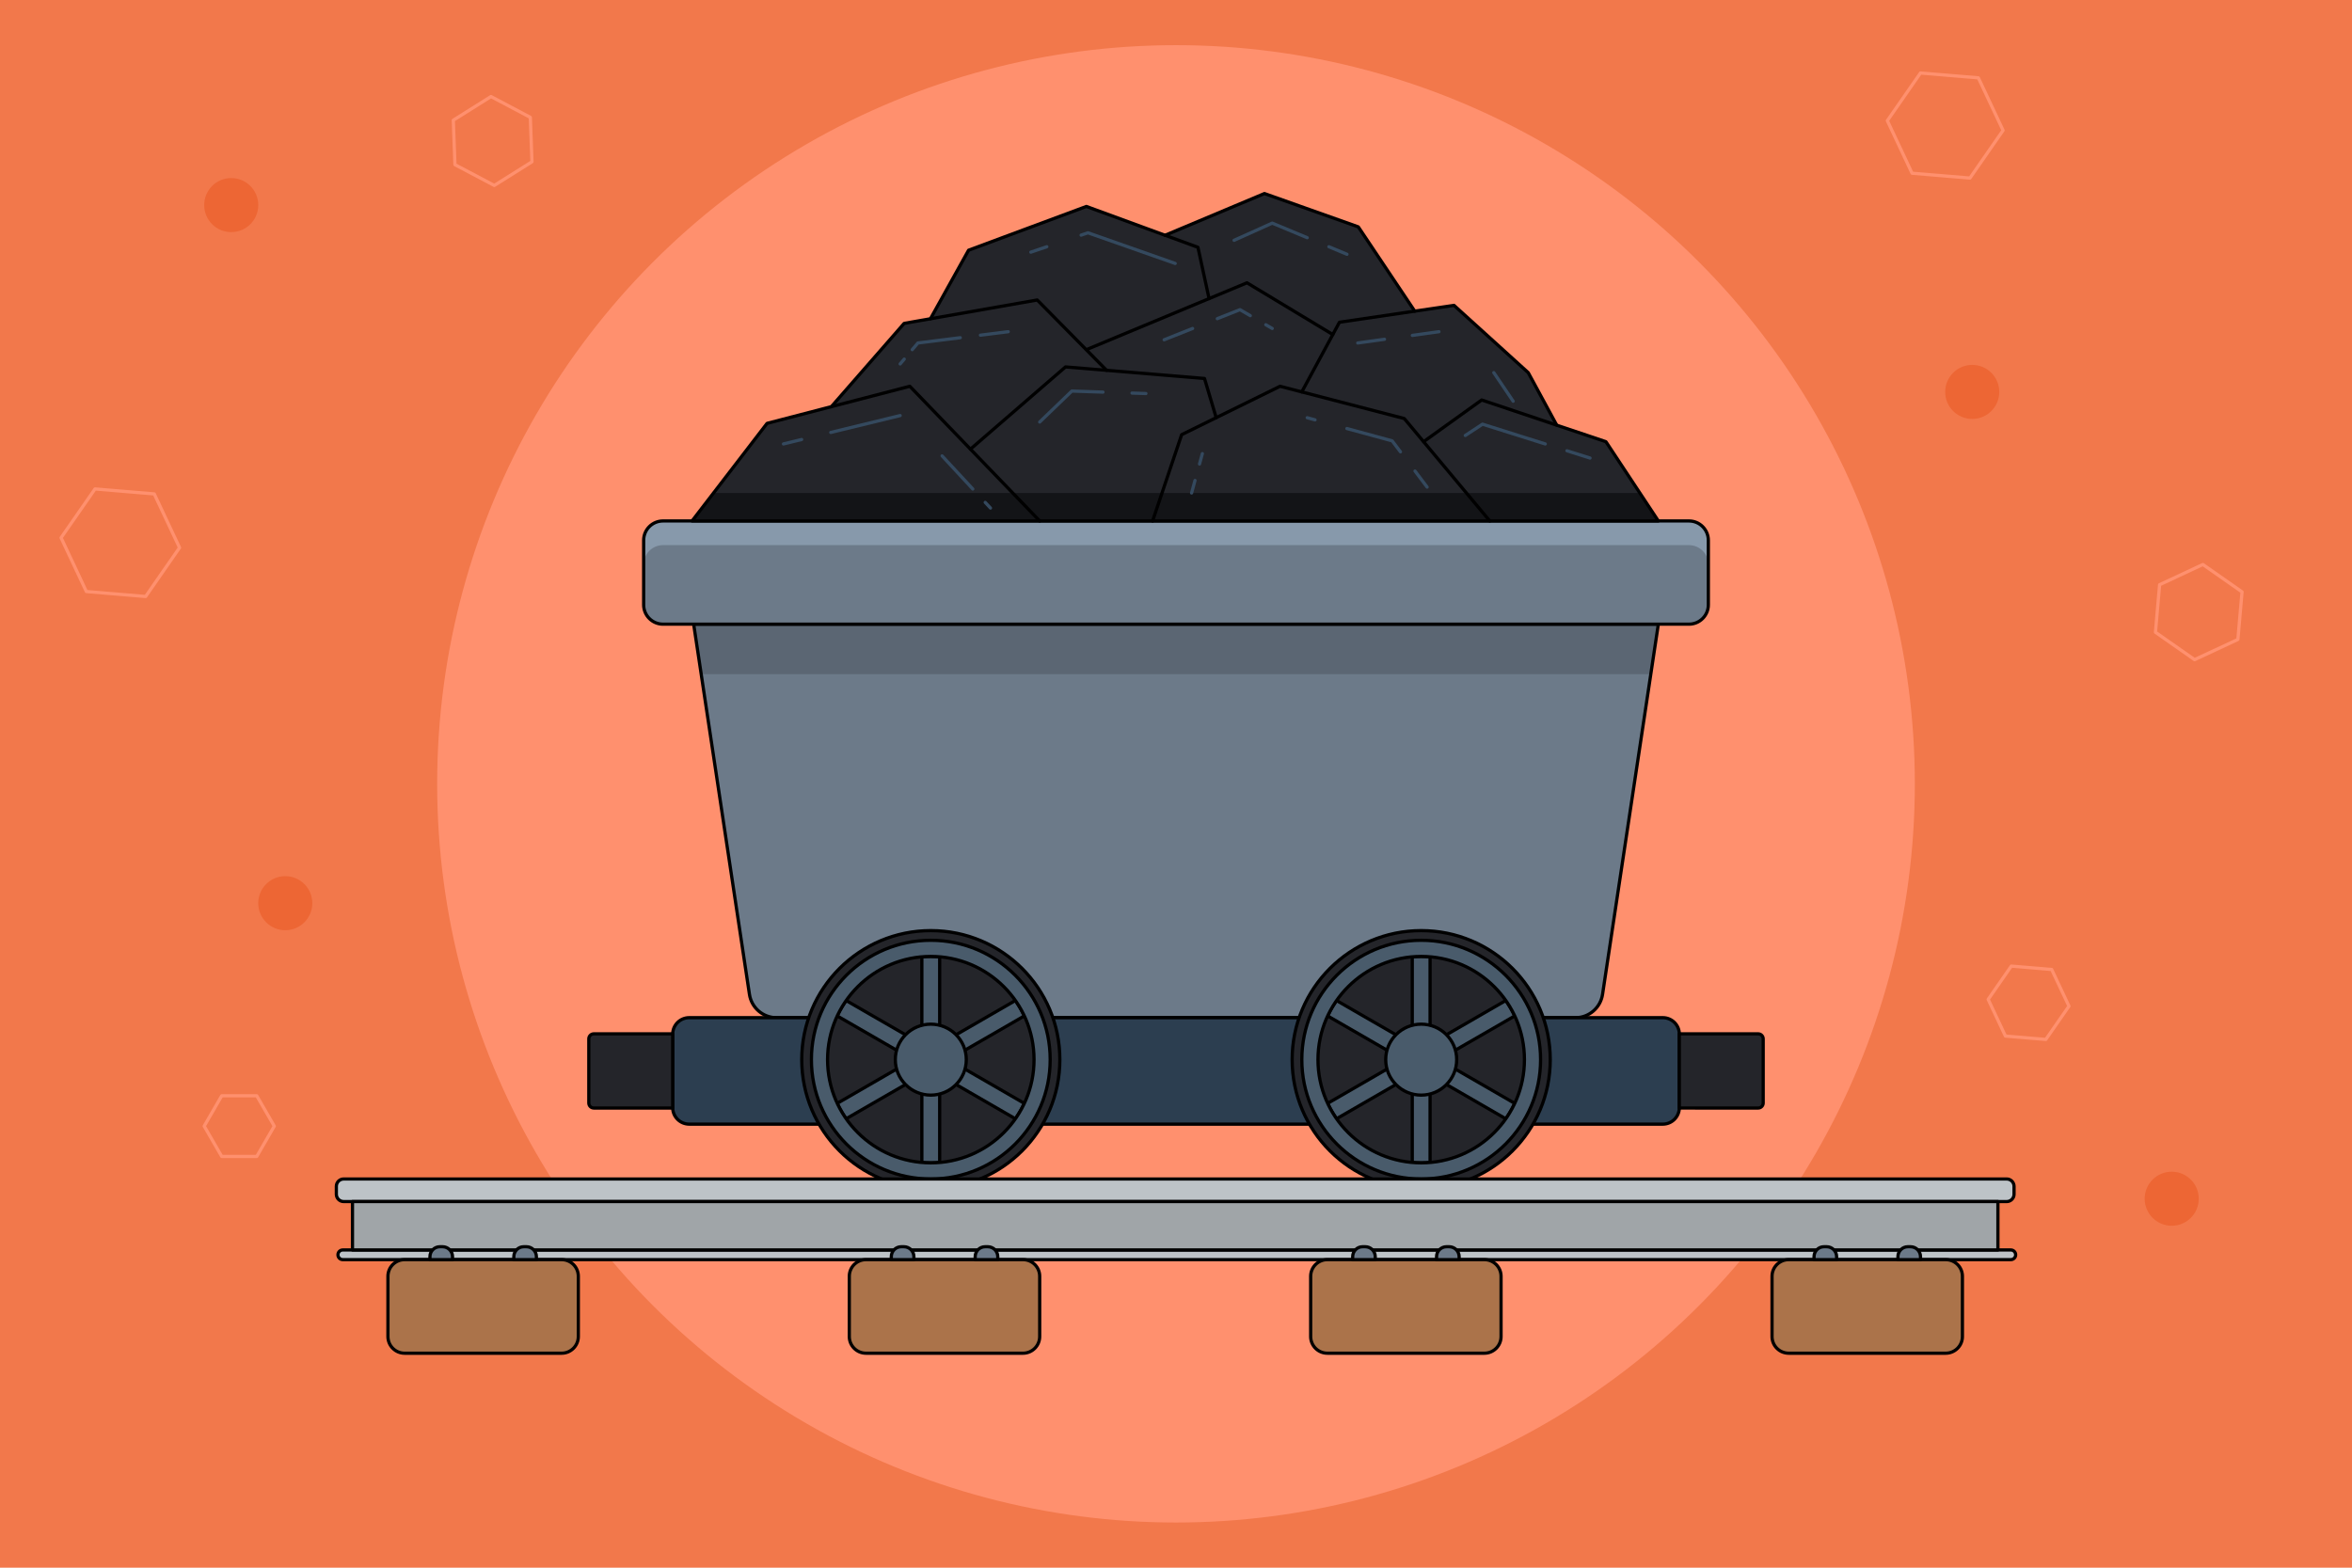<?xml version="1.0" encoding="utf-8"?>
<!-- Generator: Adobe Illustrator 21.1.0, SVG Export Plug-In . SVG Version: 6.00 Build 0)  -->
<svg version="1.2" baseProfile="tiny" id="Layer_1" xmlns="http://www.w3.org/2000/svg" xmlns:xlink="http://www.w3.org/1999/xlink"
	 x="0px" y="0px" viewBox="0 0 729 486" xml:space="preserve">
<polyline fill="#F2784B" points="749,506 -20,506 -20,-20 749,-20 "/>
<circle fill="#FF906E" cx="364.5" cy="243" r="229"/>
<g>
	<g>
		<path fill="#6C7A89" d="M496.71,308.26L514,193.5H215l17.29,114.76c0.63,4.16,4.21,7.24,8.42,7.24H488.3
			C492.5,315.5,496.08,312.42,496.71,308.26z"/>
		<polygon fill="#5B6673" points="217.34,209 511.66,209 514,193.5 215,193.5 		"/>
		<path fill="none" stroke="#000000" stroke-linecap="round" stroke-linejoin="round" stroke-miterlimit="10" d="M496.71,308.26
			L514,193.5H215l17.29,114.76c0.63,4.16,4.21,7.24,8.42,7.24H488.3C492.5,315.5,496.08,312.42,496.71,308.26z"/>
	</g>
	<g>
		<g>
			<path fill="#2C3E50" stroke="#000000" stroke-linecap="round" stroke-linejoin="round" stroke-miterlimit="10" d="M515.38,348.5
				H213.63c-2.83,0-5.13-2.29-5.13-5.13v-22.75c0-2.83,2.29-5.13,5.13-5.13h301.75c2.83,0,5.13,2.29,5.13,5.13v22.75
				C520.5,346.21,518.21,348.5,515.38,348.5z"/>
			<path fill="#24252A" stroke="#000000" stroke-linecap="round" stroke-linejoin="round" stroke-miterlimit="10" d="M208.5,320.5
				h-24.44c-0.86,0-1.56,0.7-1.56,1.56v19.88c0,0.86,0.7,1.56,1.56,1.56h24.44V320.5z"/>
			<path fill="#24252A" stroke="#000000" stroke-linecap="round" stroke-linejoin="round" stroke-miterlimit="10" d="M520.5,320.5
				h24.44c0.86,0,1.56,0.7,1.56,1.56v19.88c0,0.86-0.7,1.56-1.56,1.56H520.5V320.5z"/>
		</g>
		<g>
			<g>
				
					<circle fill="#24252A" stroke="#000000" stroke-linecap="round" stroke-linejoin="round" stroke-miterlimit="10" cx="440.5" cy="328.5" r="40"/>
				<path fill="#495B6B" stroke="#000000" stroke-linecap="round" stroke-linejoin="round" stroke-miterlimit="10" d="
					M469.48,314.95c-0.39-0.83-0.8-1.65-1.27-2.45s-0.97-1.58-1.49-2.33l-23.47,13.55v-27.1c-0.91-0.08-1.83-0.13-2.76-0.13
					s-1.85,0.05-2.76,0.13v27.1l-23.47-13.55c-0.52,0.75-1.02,1.52-1.49,2.33s-0.88,1.63-1.27,2.45l23.47,13.55l-23.47,13.55
					c0.39,0.83,0.8,1.65,1.27,2.45s0.97,1.58,1.49,2.33l23.47-13.55v27.1c0.91,0.08,1.83,0.13,2.76,0.13s1.85-0.05,2.76-0.13v-27.1
					l23.47,13.55c0.52-0.75,1.02-1.52,1.49-2.33s0.88-1.63,1.27-2.45l-23.47-13.55L469.48,314.95z"/>
				<path fill="#495B6B" stroke="#000000" stroke-linecap="round" stroke-linejoin="round" stroke-miterlimit="10" d="M440.5,291.5
					c-20.43,0-37,16.57-37,37s16.57,37,37,37s37-16.57,37-37S460.93,291.5,440.5,291.5z M440.5,360.5c-17.67,0-32-14.33-32-32
					s14.33-32,32-32s32,14.33,32,32S458.17,360.5,440.5,360.5z"/>
				
					<circle fill="#495B6B" stroke="#000000" stroke-linecap="round" stroke-linejoin="round" stroke-miterlimit="10" cx="440.5" cy="328.5" r="11"/>
			</g>
			<g>
				
					<circle fill="#24252A" stroke="#000000" stroke-linecap="round" stroke-linejoin="round" stroke-miterlimit="10" cx="288.5" cy="328.5" r="40"/>
				<path fill="#495B6B" stroke="#000000" stroke-linecap="round" stroke-linejoin="round" stroke-miterlimit="10" d="
					M317.48,314.95c-0.39-0.83-0.8-1.65-1.27-2.45s-0.97-1.58-1.49-2.33l-23.47,13.55v-27.1c-0.91-0.08-1.83-0.13-2.76-0.13
					s-1.85,0.05-2.76,0.13v27.1l-23.47-13.55c-0.52,0.75-1.02,1.52-1.49,2.33s-0.88,1.63-1.27,2.45l23.47,13.55l-23.47,13.55
					c0.39,0.83,0.8,1.65,1.27,2.45s0.97,1.58,1.49,2.33l23.47-13.55v27.1c0.91,0.08,1.83,0.13,2.76,0.13s1.85-0.05,2.76-0.13v-27.1
					l23.47,13.55c0.52-0.75,1.02-1.52,1.49-2.33s0.88-1.63,1.27-2.45l-23.47-13.55L317.48,314.95z"/>
				<path fill="#495B6B" stroke="#000000" stroke-linecap="round" stroke-linejoin="round" stroke-miterlimit="10" d="M288.5,291.5
					c-20.43,0-37,16.57-37,37s16.57,37,37,37s37-16.57,37-37S308.93,291.5,288.5,291.5z M288.5,360.5c-17.67,0-32-14.33-32-32
					s14.33-32,32-32s32,14.33,32,32S306.17,360.5,288.5,360.5z"/>
				
					<circle fill="#495B6B" stroke="#000000" stroke-linecap="round" stroke-linejoin="round" stroke-miterlimit="10" cx="288.5" cy="328.5" r="11"/>
			</g>
		</g>
	</g>
	<g>
		<path fill="#6C7A89" d="M523.5,193.5h-318c-3.31,0-6-2.69-6-6v-20c0-3.31,2.69-6,6-6h318c3.31,0,6,2.69,6,6v20
			C529.5,190.81,526.81,193.5,523.5,193.5z"/>
		<path fill="#8799AB" d="M523.5,161.5h-318c-3.31,0-6,2.69-6,6v7.5c0-3.31,2.69-6,6-6h318c3.31,0,6,2.69,6,6v-7.5
			C529.5,164.19,526.81,161.5,523.5,161.5z"/>
		<path fill="none" stroke="#000000" stroke-linecap="round" stroke-linejoin="round" stroke-miterlimit="10" d="M523.5,193.5h-318
			c-3.31,0-6-2.69-6-6v-20c0-3.31,2.69-6,6-6h318c3.31,0,6,2.69,6,6v20C529.5,190.81,526.81,193.5,523.5,193.5z"/>
	</g>
	<g>
		<polygon fill="#24252A" points="497.75,136.93 482.51,131.81 473.67,115.52 450.67,94.67 438.5,96.46 421,70.33 391.91,60 
			361.11,72.94 336.72,64 300.21,77.57 288.39,98.82 280.24,100.25 257.68,126.07 237.75,131.25 214.5,161.5 514,161.5 		"/>
		<polygon fill="#131417" points="221.16,152.83 214.5,161.5 514,161.5 508.27,152.83 		"/>
		<g>
			<g>
				<polyline fill="none" stroke="#000000" stroke-linecap="round" stroke-linejoin="round" stroke-miterlimit="10" points="
					361.11,72.93 371.3,76.67 374.75,92.56 				"/>
				<polyline fill="none" stroke="#000000" stroke-linecap="round" stroke-linejoin="round" stroke-miterlimit="10" points="
					337.22,108.19 386.5,87.67 413.1,103.71 				"/>
				<polyline fill="none" stroke="#000000" stroke-linecap="round" stroke-linejoin="round" stroke-miterlimit="10" points="
					403.49,121.5 415.16,99.9 438.5,96.46 				"/>
				<polyline fill="none" stroke="#000000" stroke-linecap="round" stroke-linejoin="round" stroke-miterlimit="10" points="
					288.39,98.82 321.49,93 342.99,114.81 				"/>
				<polyline fill="none" stroke="#000000" stroke-linecap="round" stroke-linejoin="round" stroke-miterlimit="10" points="
					300.79,139.24 330.25,113.75 373.33,117.33 376.96,129.49 				"/>
				<polyline fill="none" stroke="#000000" stroke-linecap="round" stroke-linejoin="round" stroke-miterlimit="10" points="
					257.68,126.07 282,119.75 322.25,161.5 				"/>
				<polyline fill="none" stroke="#000000" stroke-linecap="round" stroke-linejoin="round" stroke-miterlimit="10" points="
					357.25,161.5 366.25,134.75 396.75,119.75 435.25,129.75 461.75,161.5 				"/>
				<polyline fill="none" stroke="#000000" stroke-linecap="round" stroke-linejoin="round" stroke-miterlimit="10" points="
					441.24,136.93 459.25,124 482.51,131.81 				"/>
			</g>
			<polygon fill="none" stroke="#000000" stroke-linecap="round" stroke-linejoin="round" stroke-miterlimit="10" points="
				497.75,136.93 482.51,131.81 473.67,115.52 450.67,94.67 438.5,96.46 421,70.33 391.91,60 361.11,72.94 336.72,64 300.21,77.57 
				288.39,98.82 280.24,100.25 257.68,126.07 237.75,131.25 214.5,161.5 514,161.5 			"/>
		</g>
		<g>
			
				<line fill="none" stroke="#34495E" stroke-linecap="round" stroke-linejoin="round" stroke-miterlimit="10" x1="305.37" y1="155.75" x2="307" y2="157.5"/>
			
				<line fill="none" stroke="#34495E" stroke-linecap="round" stroke-linejoin="round" stroke-miterlimit="10" x1="292" y1="141.33" x2="301.52" y2="151.6"/>
			
				<line fill="none" stroke="#34495E" stroke-linecap="round" stroke-linejoin="round" stroke-miterlimit="10" x1="257.49" y1="134.06" x2="279" y2="128.83"/>
			
				<line fill="none" stroke="#34495E" stroke-linecap="round" stroke-linejoin="round" stroke-miterlimit="10" x1="242.83" y1="137.63" x2="248.47" y2="136.25"/>
			
				<line fill="none" stroke="#34495E" stroke-linecap="round" stroke-linejoin="round" stroke-miterlimit="10" x1="350.87" y1="121.86" x2="355.17" y2="122"/>
			<polyline fill="none" stroke="#34495E" stroke-linecap="round" stroke-linejoin="round" stroke-miterlimit="10" points="
				322.25,130.83 332.22,121.23 341.87,121.56 			"/>
			
				<line fill="none" stroke="#34495E" stroke-linecap="round" stroke-linejoin="round" stroke-miterlimit="10" x1="438.58" y1="146.03" x2="442.33" y2="151"/>
			<polyline fill="none" stroke="#34495E" stroke-linecap="round" stroke-linejoin="round" stroke-miterlimit="10" points="
				417.47,132.85 431.5,136.67 434.07,140.07 			"/>
			
				<line fill="none" stroke="#34495E" stroke-linecap="round" stroke-linejoin="round" stroke-miterlimit="10" x1="405.17" y1="129.5" x2="407.59" y2="130.16"/>
			
				<line fill="none" stroke="#34495E" stroke-linecap="round" stroke-linejoin="round" stroke-miterlimit="10" x1="371.79" y1="143.85" x2="372.67" y2="140.63"/>
			
				<line fill="none" stroke="#34495E" stroke-linecap="round" stroke-linejoin="round" stroke-miterlimit="10" x1="369.33" y1="152.83" x2="370.39" y2="148.95"/>
			
				<line fill="none" stroke="#34495E" stroke-linecap="round" stroke-linejoin="round" stroke-miterlimit="10" x1="485.67" y1="139.74" x2="492.83" y2="142"/>
			<polyline fill="none" stroke="#34495E" stroke-linecap="round" stroke-linejoin="round" stroke-miterlimit="10" points="
				454.17,135 459.5,131.5 478.95,137.63 			"/>
			
				<line fill="none" stroke="#34495E" stroke-linecap="round" stroke-linejoin="round" stroke-miterlimit="10" x1="437.75" y1="103.98" x2="446" y2="102.83"/>
			
				<line fill="none" stroke="#34495E" stroke-linecap="round" stroke-linejoin="round" stroke-miterlimit="10" x1="420.83" y1="106.33" x2="429.13" y2="105.18"/>
			
				<line fill="none" stroke="#34495E" stroke-linecap="round" stroke-linejoin="round" stroke-miterlimit="10" x1="392.33" y1="100.67" x2="394.33" y2="101.83"/>
			<polyline fill="none" stroke="#34495E" stroke-linecap="round" stroke-linejoin="round" stroke-miterlimit="10" points="
				377.3,98.79 384.33,96 387.53,97.86 			"/>
			
				<line fill="none" stroke="#34495E" stroke-linecap="round" stroke-linejoin="round" stroke-miterlimit="10" x1="360.83" y1="105.33" x2="369.65" y2="101.83"/>
			
				<line fill="none" stroke="#34495E" stroke-linecap="round" stroke-linejoin="round" stroke-miterlimit="10" x1="303.88" y1="103.91" x2="312.5" y2="102.83"/>
			<polyline fill="none" stroke="#34495E" stroke-linecap="round" stroke-linejoin="round" stroke-miterlimit="10" points="
				282.75,108.4 284.5,106.33 297.63,104.69 			"/>
			
				<line fill="none" stroke="#34495E" stroke-linecap="round" stroke-linejoin="round" stroke-miterlimit="10" x1="279" y1="112.83" x2="280.27" y2="111.33"/>
			<polyline fill="none" stroke="#34495E" stroke-linecap="round" stroke-linejoin="round" stroke-miterlimit="10" points="
				335.09,72.89 337.22,72.17 364.25,81.67 			"/>
			
				<line fill="none" stroke="#34495E" stroke-linecap="round" stroke-linejoin="round" stroke-miterlimit="10" x1="319.5" y1="78.17" x2="324.46" y2="76.49"/>
			
				<line fill="none" stroke="#34495E" stroke-linecap="round" stroke-linejoin="round" stroke-miterlimit="10" x1="411.89" y1="76.49" x2="417.5" y2="78.83"/>
			<polyline fill="none" stroke="#34495E" stroke-linecap="round" stroke-linejoin="round" stroke-miterlimit="10" points="
				382.5,74.5 394.33,69.17 405.17,73.69 			"/>
			
				<line fill="none" stroke="#34495E" stroke-linecap="round" stroke-linejoin="round" stroke-miterlimit="10" x1="469" y1="124.38" x2="463" y2="115.52"/>
		</g>
	</g>
</g>
<g>
	<path fill="#BDC3C7" stroke="#000000" stroke-linecap="round" stroke-linejoin="round" stroke-miterlimit="10" d="M621.98,372.5
		H106.52c-1.25,0-2.27-1.02-2.27-2.27v-2.46c0-1.25,1.02-2.27,2.27-2.27h515.46c1.25,0,2.27,1.02,2.27,2.27v2.46
		C624.25,371.48,623.23,372.5,621.98,372.5z"/>
	<path fill="#BDC3C7" stroke="#000000" stroke-linecap="round" stroke-linejoin="round" stroke-miterlimit="10" d="M623.25,390.5
		h-517c-0.83,0-1.5-0.67-1.5-1.5l0,0c0-0.83,0.67-1.5,1.5-1.5h517c0.83,0,1.5,0.67,1.5,1.5l0,0
		C624.75,389.83,624.08,390.5,623.25,390.5z"/>
	
		<rect x="109.25" y="372.5" fill="#A0A5A8" stroke="#000000" stroke-linecap="round" stroke-linejoin="round" stroke-miterlimit="10" width="510" height="15"/>
	<path fill="#AB734A" stroke="#000000" stroke-linecap="round" stroke-linejoin="round" stroke-miterlimit="10" d="M174.08,390.5
		h-48.67c-2.85,0-5.17,2.31-5.17,5.17v18.67c0,2.85,2.31,5.17,5.17,5.17h48.67c2.85,0,5.17-2.31,5.17-5.17v-18.67
		C179.25,392.81,176.94,390.5,174.08,390.5z"/>
	<path fill="#AB734A" stroke="#000000" stroke-linecap="round" stroke-linejoin="round" stroke-miterlimit="10" d="M317.08,390.5
		h-48.67c-2.85,0-5.17,2.31-5.17,5.17v18.67c0,2.85,2.31,5.17,5.17,5.17h48.67c2.85,0,5.17-2.31,5.17-5.17v-18.67
		C322.25,392.81,319.94,390.5,317.08,390.5z"/>
	<path fill="#AB734A" stroke="#000000" stroke-linecap="round" stroke-linejoin="round" stroke-miterlimit="10" d="M460.08,390.5
		h-48.67c-2.85,0-5.17,2.31-5.17,5.17v18.67c0,2.85,2.31,5.17,5.17,5.17h48.67c2.85,0,5.17-2.31,5.17-5.17v-18.67
		C465.25,392.81,462.94,390.5,460.08,390.5z"/>
	<path fill="#AB734A" stroke="#000000" stroke-linecap="round" stroke-linejoin="round" stroke-miterlimit="10" d="M603.08,390.5
		h-48.67c-2.85,0-5.17,2.31-5.17,5.17v18.67c0,2.85,2.31,5.17,5.17,5.17h48.67c2.85,0,5.17-2.31,5.17-5.17v-18.67
		C608.25,392.81,605.94,390.5,603.08,390.5z"/>
	<g>
		<path fill="#6C7A89" stroke="#000000" stroke-linecap="round" stroke-linejoin="round" stroke-miterlimit="10" d="M137.17,386.5
			h-0.83c-1.7,0-3.08,1.38-3.08,3.08v0.92h7v-0.92C140.25,387.88,138.87,386.5,137.17,386.5z"/>
		<path fill="#6C7A89" stroke="#000000" stroke-linecap="round" stroke-linejoin="round" stroke-miterlimit="10" d="M163.17,386.5
			h-0.83c-1.7,0-3.08,1.38-3.08,3.08v0.92h7v-0.92C166.25,387.88,164.87,386.5,163.17,386.5z"/>
	</g>
	<g>
		<path fill="#6C7A89" stroke="#000000" stroke-linecap="round" stroke-linejoin="round" stroke-miterlimit="10" d="M280.17,386.5
			h-0.83c-1.7,0-3.08,1.38-3.08,3.08v0.92h7v-0.92C283.25,387.88,281.87,386.5,280.17,386.5z"/>
		<path fill="#6C7A89" stroke="#000000" stroke-linecap="round" stroke-linejoin="round" stroke-miterlimit="10" d="M306.17,386.5
			h-0.83c-1.7,0-3.08,1.38-3.08,3.08v0.92h7v-0.92C309.25,387.88,307.87,386.5,306.17,386.5z"/>
	</g>
	<g>
		<path fill="#6C7A89" stroke="#000000" stroke-linecap="round" stroke-linejoin="round" stroke-miterlimit="10" d="M423.17,386.5
			h-0.83c-1.7,0-3.08,1.38-3.08,3.08v0.92h7v-0.92C426.25,387.88,424.87,386.5,423.17,386.5z"/>
		<path fill="#6C7A89" stroke="#000000" stroke-linecap="round" stroke-linejoin="round" stroke-miterlimit="10" d="M449.17,386.5
			h-0.83c-1.7,0-3.08,1.38-3.08,3.08v0.92h7v-0.92C452.25,387.88,450.87,386.5,449.17,386.5z"/>
	</g>
	<g>
		<path fill="#6C7A89" stroke="#000000" stroke-linecap="round" stroke-linejoin="round" stroke-miterlimit="10" d="M566.17,386.5
			h-0.83c-1.7,0-3.08,1.38-3.08,3.08v0.92h7v-0.92C569.25,387.88,567.87,386.5,566.17,386.5z"/>
		<path fill="#6C7A89" stroke="#000000" stroke-linecap="round" stroke-linejoin="round" stroke-miterlimit="10" d="M592.17,386.5
			h-0.83c-1.7,0-3.08,1.38-3.08,3.08v0.92h7v-0.92C595.25,387.88,593.87,386.5,592.17,386.5z"/>
	</g>
</g>
<g>
	<polygon fill="none" stroke="#FF906E" stroke-linejoin="round" stroke-miterlimit="10" points="153.2,57.49 141.01,51.05 
		140.5,37.27 152.18,29.93 164.37,36.38 164.88,50.16 	"/>
	<polygon fill="none" stroke="#FF906E" stroke-linejoin="round" stroke-miterlimit="10" points="693.63,198.24 680.21,204.5 
		668.08,196.01 669.37,181.26 682.78,175 694.92,183.49 	"/>
	<polygon fill="none" stroke="#FF906E" stroke-linejoin="round" stroke-miterlimit="10" points="85.01,349.11 79.58,358.51 
		68.72,358.51 63.29,349.11 68.72,339.71 79.58,339.71 	"/>
	<polygon fill="none" stroke="#FF906E" stroke-linejoin="round" stroke-miterlimit="10" points="610.58,55.2 592.64,53.7 
		584.98,37.41 595.25,22.63 613.19,24.13 620.85,40.42 	"/>
	<polygon fill="none" stroke="#FF906E" stroke-linejoin="round" stroke-miterlimit="10" points="634.1,322.24 621.58,321.19 
		616.23,309.82 623.4,299.5 635.92,300.55 641.27,311.92 	"/>
	<polygon fill="none" stroke="#FF906E" stroke-linejoin="round" stroke-miterlimit="10" points="45.14,184.92 26.77,183.38 
		18.93,166.71 29.45,151.58 47.81,153.12 55.65,169.79 	"/>
	<circle fill="#ED6634" cx="611.29" cy="121.5" r="8.38"/>
	<circle fill="#ED6634" cx="88.42" cy="280" r="8.38"/>
	<circle fill="#ED6634" cx="71.67" cy="63.58" r="8.38"/>
	<circle fill="#ED6634" cx="673.12" cy="371.62" r="8.38"/>
</g>
</svg>
